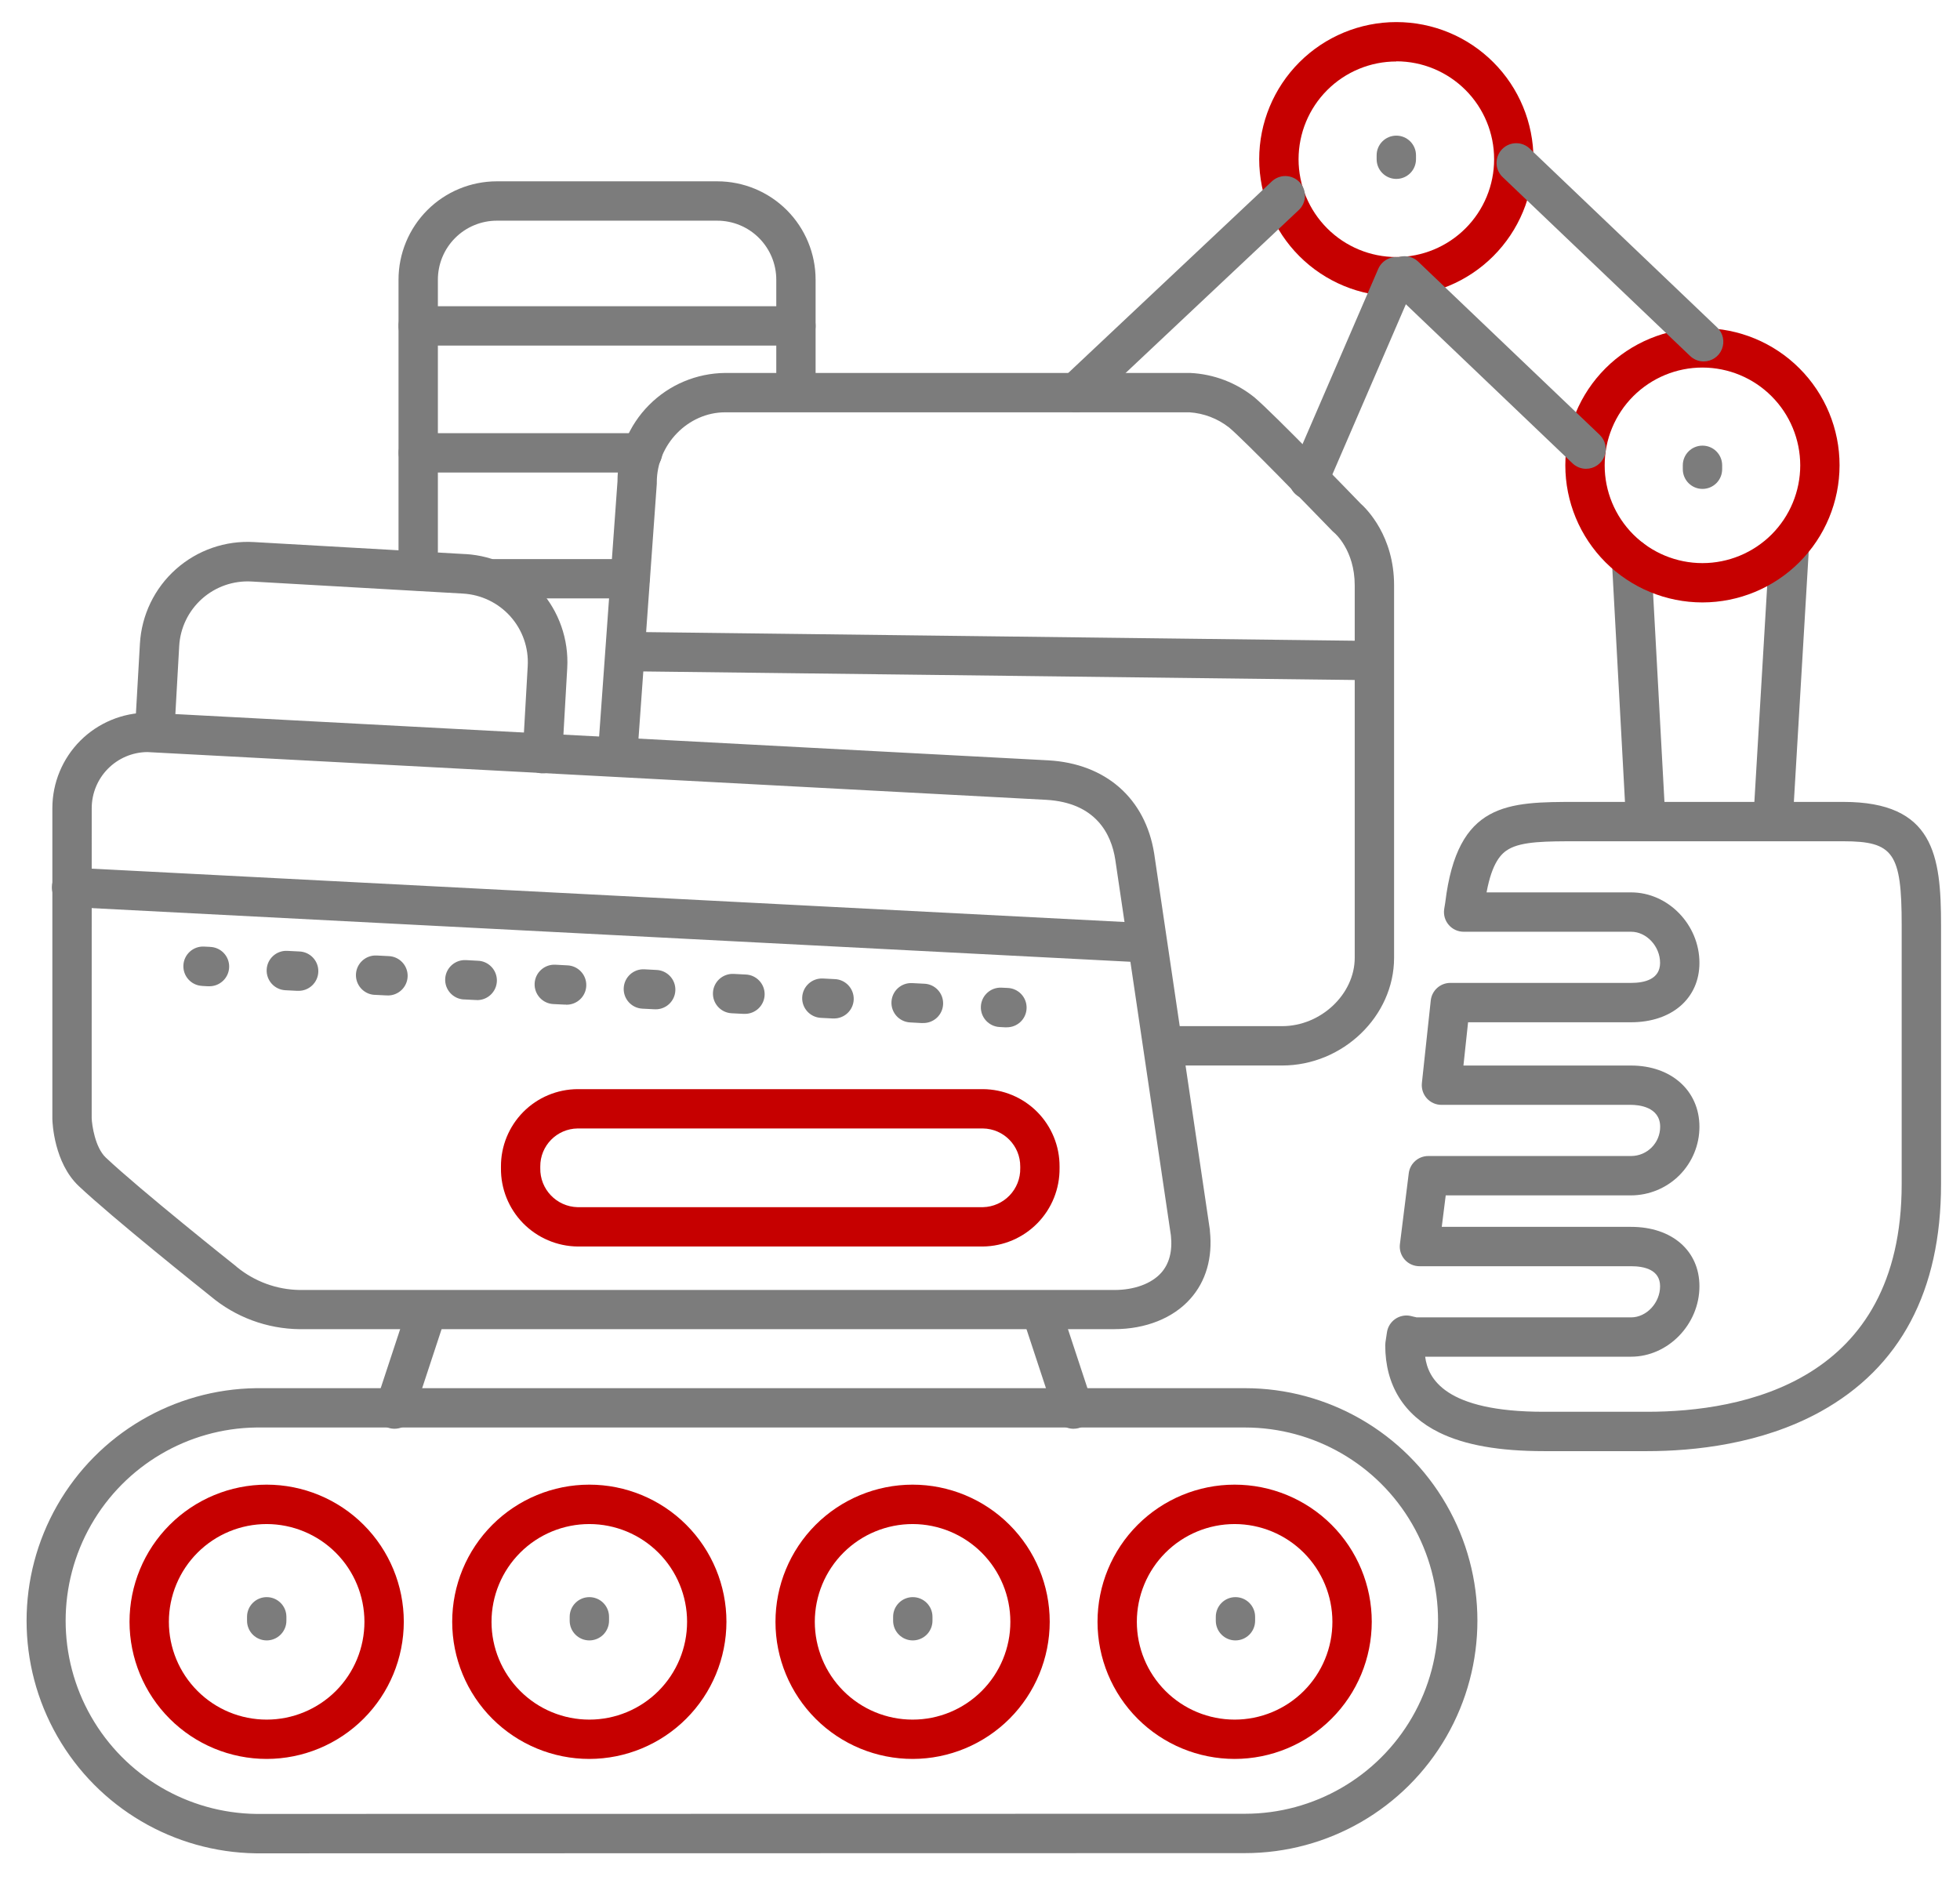 <svg width="49" height="47" viewBox="0 0 49 47" fill="none" xmlns="http://www.w3.org/2000/svg">
<path d="M28.449 24.053H28.423L1.764 22.676H1.764C1.492 22.662 1.283 22.43 1.298 22.159C1.312 21.887 1.543 21.678 1.815 21.692L28.474 23.069C28.746 23.076 28.961 23.302 28.954 23.573C28.947 23.845 28.721 24.06 28.45 24.053H28.449Z" fill="#7C7C7C"/>
<path d="M44.328 20.945H44.298C44.027 20.929 43.821 20.696 43.837 20.425L44.23 13.799C44.246 13.527 44.48 13.32 44.751 13.336C45.023 13.352 45.23 13.585 45.214 13.857L44.821 20.484C44.804 20.744 44.588 20.946 44.328 20.945L44.328 20.945Z" fill="#7C7C7C"/>
<path d="M41.138 20.912C40.876 20.913 40.66 20.708 40.646 20.447L40.296 14.002C40.281 13.73 40.489 13.498 40.761 13.483C41.033 13.469 41.265 13.677 41.279 13.949L41.63 20.394V20.394C41.644 20.665 41.436 20.896 41.165 20.911L41.138 20.912Z" fill="#7C7C7C"/>
<path d="M32.054 26.638H29.343C29.071 26.638 28.851 26.418 28.851 26.146C28.851 25.875 29.071 25.654 29.343 25.654H32.054C33.021 25.654 33.868 24.855 33.868 23.945V14.633C33.868 13.754 33.369 13.329 33.363 13.325C33.357 13.321 33.331 13.298 33.316 13.283C32.726 12.675 31.123 11.021 30.727 10.687L30.726 10.687C30.442 10.464 30.097 10.332 29.737 10.308H18.129C17.203 10.308 16.42 11.11 16.42 12.058V12.093L15.928 18.942V18.942C15.909 19.214 15.673 19.418 15.401 19.399C15.13 19.379 14.925 19.143 14.945 18.871L15.437 12.039C15.437 11.323 15.719 10.636 16.224 10.128C16.727 9.619 17.412 9.331 18.128 9.324H29.755C30.343 9.352 30.907 9.566 31.364 9.937C31.862 10.36 33.804 12.37 34.01 12.584C34.17 12.726 34.852 13.405 34.852 14.632V23.945C34.852 25.405 33.572 26.638 32.054 26.638L32.054 26.638Z" fill="#7C7C7C"/>
<path d="M6.668 43.974C5.758 43.974 4.886 43.613 4.243 42.97C3.6 42.327 3.239 41.455 3.238 40.546C3.238 39.637 3.599 38.765 4.242 38.122C4.885 37.479 5.757 37.117 6.666 37.117C7.575 37.117 8.448 37.478 9.091 38.121C9.734 38.764 10.095 39.636 10.095 40.545C10.094 41.454 9.733 42.326 9.09 42.968C8.447 43.611 7.576 43.973 6.668 43.974L6.668 43.974ZM6.668 38.102C6.019 38.102 5.397 38.359 4.938 38.818C4.48 39.276 4.222 39.898 4.222 40.546C4.222 41.195 4.479 41.817 4.938 42.275C5.396 42.734 6.018 42.991 6.667 42.991C7.315 42.991 7.937 42.733 8.396 42.275C8.854 41.816 9.111 41.194 9.111 40.545C9.11 39.898 8.853 39.277 8.395 38.819C7.937 38.361 7.315 38.103 6.668 38.102L6.668 38.102Z" fill="#C60000"/>
<path d="M14.733 43.974C13.824 43.974 12.952 43.612 12.309 42.97C11.666 42.327 11.305 41.455 11.305 40.545C11.305 39.636 11.666 38.764 12.309 38.121C12.952 37.478 13.824 37.117 14.733 37.117C15.642 37.117 16.514 37.478 17.157 38.121C17.8 38.764 18.161 39.636 18.161 40.545C18.16 41.454 17.799 42.326 17.156 42.968C16.513 43.611 15.642 43.973 14.733 43.974ZM14.733 38.102C14.084 38.102 13.463 38.359 13.004 38.818C12.546 39.277 12.288 39.899 12.288 40.547C12.288 41.195 12.546 41.817 13.005 42.275C13.463 42.734 14.085 42.991 14.734 42.991C15.382 42.991 16.004 42.733 16.462 42.275C16.92 41.816 17.178 41.194 17.177 40.545C17.177 39.898 16.919 39.276 16.461 38.818C16.003 38.36 15.381 38.102 14.733 38.102L14.733 38.102Z" fill="#C60000"/>
<path d="M22.82 43.974C21.91 43.975 21.038 43.615 20.394 42.973C19.75 42.33 19.387 41.459 19.387 40.549C19.386 39.639 19.747 38.767 20.389 38.123C21.032 37.48 21.904 37.118 22.813 37.117C23.723 37.117 24.595 37.478 25.238 38.121C25.882 38.764 26.243 39.636 26.243 40.545C26.242 41.454 25.881 42.324 25.24 42.967C24.598 43.609 23.728 43.972 22.82 43.974L22.82 43.974ZM22.82 38.102C22.171 38.101 21.549 38.357 21.089 38.815C20.63 39.273 20.371 39.895 20.37 40.544C20.37 41.192 20.627 41.815 21.085 42.274C21.543 42.733 22.165 42.991 22.814 42.991C23.463 42.992 24.085 42.734 24.544 42.275C25.002 41.817 25.26 41.194 25.259 40.546C25.259 39.898 25.002 39.278 24.545 38.82C24.087 38.362 23.467 38.104 22.82 38.102L22.82 38.102Z" fill="#C60000"/>
<path d="M30.867 43.974C29.958 43.974 29.085 43.613 28.442 42.97C27.799 42.327 27.438 41.455 27.438 40.546C27.438 39.637 27.798 38.765 28.441 38.122C29.084 37.479 29.956 37.117 30.865 37.117C31.775 37.117 32.647 37.478 33.29 38.121C33.933 38.764 34.294 39.636 34.294 40.545C34.293 41.454 33.932 42.326 33.289 42.968C32.647 43.611 31.776 43.973 30.867 43.974L30.867 43.974ZM30.867 38.102C30.218 38.102 29.596 38.359 29.137 38.818C28.679 39.276 28.421 39.898 28.421 40.546C28.421 41.195 28.679 41.817 29.137 42.275C29.596 42.734 30.218 42.991 30.866 42.991C31.515 42.991 32.136 42.733 32.595 42.275C33.053 41.816 33.311 41.194 33.31 40.545C33.31 39.898 33.052 39.277 32.594 38.819C32.136 38.361 31.515 38.103 30.867 38.102L30.867 38.102Z" fill="#C60000"/>
<path d="M9.863 35.719C9.811 35.72 9.759 35.711 9.709 35.695C9.585 35.654 9.482 35.566 9.424 35.449C9.365 35.332 9.355 35.197 9.396 35.073L10.183 32.687C10.268 32.429 10.546 32.288 10.804 32.373C11.062 32.459 11.203 32.737 11.117 32.995L10.331 35.382C10.264 35.584 10.075 35.72 9.863 35.719L9.863 35.719Z" fill="#7C7C7C"/>
<path d="M26.84 35.72C26.627 35.72 26.439 35.584 26.372 35.382L25.585 32.995C25.544 32.871 25.554 32.736 25.613 32.619C25.672 32.503 25.775 32.414 25.899 32.373C26.157 32.288 26.435 32.429 26.52 32.687L27.307 35.073C27.356 35.224 27.331 35.388 27.238 35.516C27.146 35.644 26.997 35.72 26.84 35.719L26.84 35.72Z" fill="#7C7C7C"/>
<path d="M27.863 33.23H7.489C6.673 33.221 5.885 32.929 5.261 32.403C5.056 32.239 2.819 30.454 1.966 29.649C1.357 29.072 1.311 28.087 1.309 27.976V20.205C1.309 19.572 1.561 18.965 2.008 18.517C2.456 18.07 3.063 17.818 3.696 17.817H3.722L26.21 19.009C27.646 19.091 28.634 19.962 28.854 21.336L30.247 30.749C30.248 30.756 30.248 30.762 30.247 30.769C30.32 31.446 30.149 32.035 29.755 32.474C29.327 32.955 28.637 33.229 27.863 33.229L27.863 33.23ZM2.292 27.954C2.299 28.134 2.378 28.684 2.642 28.937C3.487 29.736 5.862 31.628 5.888 31.646L5.919 31.673H5.918C6.363 32.038 6.917 32.242 7.492 32.25H27.863C28.355 32.25 28.783 32.094 29.027 31.824C29.231 31.597 29.314 31.283 29.273 30.89L27.882 21.492C27.784 20.852 27.397 20.068 26.157 19.996L3.683 18.802C3.313 18.805 2.96 18.955 2.699 19.218C2.439 19.481 2.293 19.835 2.293 20.206L2.292 27.954Z" fill="#7C7C7C"/>
<path d="M24.572 31.163H14.44C13.926 31.157 13.436 30.947 13.076 30.58C12.717 30.212 12.518 29.718 12.524 29.204V29.165C12.521 28.655 12.722 28.164 13.081 27.8C13.44 27.437 13.929 27.232 14.44 27.229H24.572C25.083 27.232 25.572 27.437 25.932 27.8C26.291 28.163 26.492 28.655 26.489 29.165V29.204C26.494 29.718 26.296 30.213 25.936 30.58C25.577 30.947 25.086 31.157 24.572 31.163H24.572ZM14.44 28.212C13.919 28.219 13.502 28.645 13.507 29.166V29.204C13.496 29.73 13.913 30.167 14.44 30.18H24.572C25.099 30.168 25.517 29.731 25.506 29.204V29.166C25.51 28.645 25.093 28.219 24.572 28.212H14.44Z" fill="#C60000"/>
<path d="M34.31 17.005H34.304L15.648 16.781C15.517 16.779 15.393 16.726 15.302 16.632C15.211 16.539 15.161 16.413 15.162 16.283C15.165 16.011 15.388 15.794 15.66 15.797L34.315 16.024C34.587 16.026 34.806 16.247 34.804 16.519C34.802 16.791 34.581 17.009 34.309 17.008L34.31 17.005Z" fill="#7C7C7C"/>
<path d="M13.562 19.333H13.534C13.263 19.317 13.055 19.085 13.07 18.814L13.193 16.65C13.219 16.196 13.063 15.751 12.76 15.411C12.457 15.072 12.032 14.867 11.578 14.84L6.29 14.538C5.835 14.512 5.39 14.667 5.05 14.97C4.711 15.273 4.505 15.698 4.48 16.152L4.364 18.209H4.363C4.348 18.481 4.115 18.689 3.844 18.673C3.572 18.658 3.364 18.425 3.38 18.153L3.498 16.092C3.539 15.377 3.862 14.707 4.398 14.23C4.933 13.754 5.635 13.509 6.351 13.552L11.639 13.853V13.852C12.353 13.894 13.022 14.217 13.499 14.751C13.975 15.285 14.221 15.986 14.181 16.7L14.057 18.864H14.057C14.045 19.128 13.826 19.335 13.562 19.333L13.562 19.333Z" fill="#7C7C7C"/>
<path d="M42.562 15.061C41.653 15.061 40.781 14.7 40.137 14.057C39.494 13.414 39.133 12.542 39.133 11.633C39.133 10.723 39.494 9.851 40.137 9.208C40.78 8.565 41.652 8.204 42.561 8.204C43.471 8.204 44.343 8.566 44.986 9.209C45.629 9.852 45.99 10.724 45.989 11.633C45.988 12.542 45.627 13.413 44.984 14.056C44.342 14.698 43.471 15.06 42.562 15.061L42.562 15.061ZM42.562 9.189C41.914 9.188 41.292 9.446 40.833 9.904C40.374 10.362 40.117 10.984 40.117 11.633C40.116 12.281 40.374 12.903 40.832 13.362C41.29 13.82 41.912 14.078 42.561 14.078C43.209 14.078 43.831 13.82 44.29 13.362C44.748 12.903 45.006 12.282 45.006 11.633C45.005 10.985 44.747 10.364 44.289 9.906C43.831 9.447 43.21 9.19 42.562 9.189L42.562 9.189Z" fill="#C60000"/>
<path d="M34.91 7.408C34.001 7.409 33.128 7.048 32.485 6.405C31.842 5.762 31.481 4.89 31.48 3.98C31.48 3.071 31.842 2.199 32.485 1.556C33.128 0.913 34 0.552 34.909 0.552C35.819 0.552 36.691 0.913 37.334 1.557C37.977 2.2 38.337 3.072 38.337 3.981C38.336 4.89 37.975 5.761 37.332 6.404C36.69 7.046 35.819 7.407 34.91 7.408L34.91 7.408ZM34.91 1.537C34.262 1.536 33.639 1.794 33.181 2.252C32.722 2.71 32.465 3.332 32.464 3.98C32.464 4.629 32.722 5.251 33.18 5.709C33.638 6.168 34.26 6.426 34.908 6.426C35.557 6.426 36.179 6.168 36.637 5.71C37.096 5.252 37.353 4.63 37.353 3.981C37.354 3.333 37.097 2.71 36.639 2.251C36.18 1.792 35.559 1.533 34.91 1.533L34.91 1.537Z" fill="#C60000"/>
<path d="M26.902 10.307C26.7 10.307 26.519 10.184 26.445 9.997C26.37 9.809 26.418 9.596 26.565 9.457L31.785 4.545C31.88 4.451 32.008 4.399 32.14 4.401C32.273 4.404 32.4 4.459 32.491 4.556C32.582 4.653 32.63 4.783 32.624 4.915C32.618 5.048 32.558 5.173 32.459 5.261L27.239 10.173C27.148 10.259 27.027 10.307 26.902 10.307V10.307Z" fill="#7C7C7C"/>
<path d="M32.716 12.482C32.55 12.482 32.395 12.398 32.305 12.26C32.214 12.121 32.199 11.946 32.265 11.794L34.456 6.722C34.565 6.472 34.855 6.358 35.105 6.467C35.354 6.575 35.468 6.866 35.359 7.115L33.168 12.189H33.169C33.09 12.368 32.912 12.483 32.716 12.482V12.482Z" fill="#7C7C7C"/>
<path d="M39.652 11.72C39.526 11.72 39.404 11.671 39.313 11.584L34.788 7.264C34.688 7.175 34.629 7.05 34.623 6.917C34.618 6.784 34.667 6.654 34.759 6.557C34.851 6.461 34.979 6.406 35.112 6.405C35.245 6.404 35.373 6.458 35.467 6.553L39.992 10.871C40.137 11.01 40.184 11.224 40.109 11.41C40.034 11.597 39.853 11.72 39.652 11.72L39.652 11.72Z" fill="#7C7C7C"/>
<path d="M42.591 9.036C42.465 9.036 42.343 8.987 42.252 8.899L37.578 4.439C37.479 4.35 37.419 4.225 37.414 4.092C37.409 3.958 37.458 3.829 37.55 3.732C37.642 3.636 37.769 3.581 37.903 3.58C38.036 3.579 38.164 3.632 38.257 3.728L42.931 8.188C43.077 8.327 43.123 8.54 43.048 8.727C42.974 8.914 42.793 9.036 42.591 9.036H42.591Z" fill="#7C7C7C"/>
<path d="M41.182 36.279H38.597C37.476 36.279 36.62 36.127 35.981 35.814C35.096 35.38 34.631 34.626 34.631 33.633C34.631 33.609 34.633 33.584 34.636 33.56L34.674 33.307C34.694 33.175 34.767 33.056 34.877 32.978C34.987 32.901 35.123 32.871 35.255 32.897C35.291 32.904 35.327 32.913 35.363 32.923C35.38 32.923 35.395 32.931 35.412 32.935H40.777C41.163 32.935 41.502 32.572 41.502 32.157C41.502 31.743 41.109 31.656 40.777 31.656H35.489C35.348 31.657 35.212 31.597 35.118 31.491C35.024 31.385 34.98 31.244 34.998 31.103L35.219 29.332C35.25 29.084 35.461 28.899 35.711 28.901H40.779C41.181 28.899 41.505 28.572 41.504 28.17C41.504 27.663 40.948 27.622 40.779 27.622L36.039 27.622C35.9 27.623 35.766 27.564 35.672 27.461C35.578 27.357 35.533 27.218 35.547 27.078L35.769 25.012C35.796 24.762 36.008 24.572 36.261 24.573H40.777C41.108 24.573 41.502 24.486 41.502 24.072C41.502 23.658 41.163 23.294 40.777 23.294H36.591C36.447 23.294 36.31 23.231 36.217 23.121C36.123 23.012 36.083 22.867 36.105 22.725L36.131 22.566C36.435 20.047 37.692 20.049 39.424 20.048H46.084C48.347 20.048 48.526 21.384 48.526 23.129V29.602C48.526 32.273 47.51 34.188 45.508 35.294C44.031 36.108 42.34 36.279 41.182 36.279L41.182 36.279ZM35.629 33.918C35.699 34.462 36.121 35.295 38.597 35.295H41.182C43.557 35.295 47.542 34.556 47.542 29.602V23.129C47.542 21.326 47.338 21.032 46.084 21.032H39.424C38.663 21.032 38.062 21.032 37.719 21.228C37.529 21.337 37.303 21.562 37.164 22.31H40.777C41.703 22.31 42.486 23.117 42.486 24.072C42.486 24.958 41.797 25.557 40.777 25.557H36.702L36.586 26.639H40.777C41.782 26.639 42.486 27.268 42.486 28.171V28.17C42.486 28.624 42.306 29.059 41.986 29.381C41.665 29.702 41.231 29.883 40.777 29.885H36.143L36.044 30.672H40.777C41.799 30.672 42.486 31.269 42.486 32.157C42.486 33.112 41.699 33.918 40.777 33.918L35.629 33.918Z" fill="#7C7C7C"/>
<path d="M6.403 46.334C4.344 46.307 2.453 45.193 1.431 43.405C0.409 41.617 0.409 39.422 1.431 37.634C2.453 35.846 4.344 34.732 6.403 34.705H31.123C33.2 34.705 35.118 35.813 36.156 37.611C37.195 39.409 37.195 41.624 36.156 43.423C35.118 45.221 33.2 46.329 31.123 46.329L6.403 46.334ZM6.403 35.688C4.694 35.712 3.125 36.639 2.277 38.123C1.429 39.608 1.429 41.43 2.277 42.914C3.125 44.399 4.694 45.325 6.403 45.349L31.123 45.345C32.848 45.345 34.442 44.424 35.304 42.93C36.167 41.436 36.167 39.596 35.304 38.102C34.442 36.608 32.848 35.688 31.123 35.688L6.403 35.688Z" fill="#7C7C7C"/>
<path d="M6.668 41.011C6.396 41.011 6.176 40.791 6.176 40.519V40.421C6.176 40.149 6.396 39.929 6.668 39.929C6.939 39.929 7.16 40.149 7.16 40.421V40.519C7.16 40.649 7.108 40.774 7.015 40.867C6.923 40.959 6.798 41.011 6.668 41.011Z" fill="#7C7C7C"/>
<path d="M14.734 41.011C14.463 41.011 14.242 40.791 14.242 40.519V40.421C14.242 40.149 14.463 39.929 14.734 39.929C15.006 39.929 15.226 40.149 15.226 40.421V40.519C15.226 40.649 15.174 40.774 15.082 40.867C14.989 40.959 14.864 41.011 14.734 41.011Z" fill="#7C7C7C"/>
<path d="M22.82 41.011C22.548 41.011 22.328 40.791 22.328 40.519V40.421C22.328 40.149 22.548 39.929 22.82 39.929C23.092 39.929 23.312 40.149 23.312 40.421V40.519C23.312 40.649 23.26 40.774 23.168 40.867C23.075 40.959 22.95 41.011 22.82 41.011Z" fill="#7C7C7C"/>
<path d="M30.886 41.011C30.615 41.011 30.395 40.791 30.395 40.519V40.421C30.395 40.149 30.615 39.929 30.886 39.929C31.158 39.929 31.378 40.149 31.378 40.421V40.519C31.378 40.649 31.327 40.774 31.234 40.867C31.142 40.959 31.017 41.011 30.886 41.011Z" fill="#7C7C7C"/>
<path d="M34.908 4.473C34.636 4.473 34.416 4.252 34.416 3.981V3.882C34.416 3.611 34.636 3.391 34.908 3.391C35.179 3.391 35.4 3.611 35.4 3.882V3.981C35.4 4.112 35.348 4.237 35.256 4.329C35.164 4.421 35.039 4.473 34.908 4.473Z" fill="#7C7C7C"/>
<path d="M42.562 12.223C42.29 12.223 42.07 12.002 42.07 11.731V11.633C42.07 11.361 42.29 11.141 42.562 11.141C42.834 11.141 43.054 11.361 43.054 11.633V11.731C43.054 11.861 43.002 11.986 42.91 12.079C42.818 12.171 42.693 12.223 42.562 12.223Z" fill="#7C7C7C"/>
<path d="M10.455 14.764C10.183 14.764 9.963 14.544 9.963 14.272V6.993C9.963 6.34 10.222 5.715 10.683 5.253C11.144 4.792 11.77 4.533 12.422 4.533H17.931C18.583 4.533 19.209 4.792 19.67 5.253C20.131 5.715 20.39 6.34 20.39 6.993V9.71C20.39 9.981 20.17 10.202 19.898 10.202C19.627 10.202 19.407 9.981 19.407 9.71V6.993C19.407 6.601 19.251 6.226 18.974 5.949C18.698 5.672 18.322 5.517 17.931 5.517H12.422C12.031 5.517 11.656 5.672 11.379 5.949C11.102 6.226 10.947 6.601 10.947 6.993V14.272C10.947 14.402 10.895 14.527 10.803 14.62C10.71 14.712 10.585 14.764 10.455 14.764H10.455Z" fill="#7C7C7C"/>
<path d="M19.898 8.64H10.455C10.183 8.64 9.963 8.42 9.963 8.148C9.963 7.877 10.183 7.656 10.455 7.656H19.898C20.17 7.656 20.39 7.877 20.39 8.148C20.39 8.42 20.17 8.64 19.898 8.64Z" fill="#7C7C7C"/>
<path d="M16.064 11.813H10.457C10.185 11.813 9.965 11.592 9.965 11.321C9.965 11.049 10.185 10.829 10.457 10.829H16.064C16.335 10.829 16.556 11.049 16.556 11.321C16.556 11.592 16.335 11.813 16.064 11.813Z" fill="#7C7C7C"/>
<path d="M15.75 14.96H12.373C12.101 14.96 11.881 14.74 11.881 14.468C11.881 14.197 12.101 13.977 12.373 13.977H15.75C16.022 13.977 16.242 14.197 16.242 14.468C16.242 14.74 16.022 14.96 15.75 14.96Z" fill="#7C7C7C"/>
<path d="M5.224 24.657H5.199L5.051 24.649L5.052 24.648C4.78 24.635 4.571 24.403 4.585 24.132C4.598 23.86 4.83 23.651 5.101 23.665L5.249 23.672V23.673C5.521 23.68 5.736 23.905 5.729 24.177C5.722 24.448 5.496 24.663 5.224 24.657H5.224Z" fill="#7C7C7C"/>
<path d="M23.073 25.577H23.048L22.753 25.561H22.753C22.481 25.547 22.272 25.316 22.287 25.044C22.301 24.772 22.532 24.564 22.804 24.578L23.099 24.593C23.371 24.599 23.585 24.825 23.578 25.097C23.571 25.369 23.345 25.583 23.073 25.576L23.073 25.577ZM20.843 25.462H20.817L20.522 25.447C20.25 25.433 20.041 25.201 20.055 24.93C20.07 24.658 20.302 24.45 20.573 24.463L20.863 24.478C21.135 24.485 21.349 24.711 21.343 24.983C21.336 25.254 21.11 25.469 20.839 25.462H20.843ZM18.611 25.347H18.586L18.291 25.332C18.019 25.318 17.81 25.087 17.824 24.815C17.838 24.544 18.069 24.335 18.341 24.348L18.636 24.363C18.908 24.37 19.122 24.596 19.116 24.867C19.109 25.139 18.883 25.354 18.611 25.347H18.611ZM16.381 25.232H16.355L16.06 25.217L16.059 25.217C15.788 25.203 15.579 24.972 15.593 24.7C15.607 24.428 15.838 24.219 16.11 24.233L16.405 24.249C16.676 24.256 16.891 24.482 16.884 24.753C16.878 25.025 16.652 25.24 16.38 25.233L16.381 25.232ZM14.15 25.116H14.123L13.833 25.102L13.832 25.102C13.561 25.088 13.352 24.857 13.366 24.585C13.38 24.314 13.611 24.105 13.883 24.118L14.178 24.134C14.449 24.141 14.664 24.367 14.657 24.638C14.651 24.91 14.425 25.124 14.153 25.118L14.15 25.116ZM11.918 25.001H11.892L11.597 24.986L11.597 24.987C11.325 24.973 11.116 24.741 11.13 24.47C11.144 24.198 11.376 23.989 11.648 24.003L11.943 24.019V24.019C12.214 24.026 12.429 24.252 12.422 24.524C12.415 24.795 12.189 25.01 11.917 25.003L11.918 25.001ZM9.687 24.886H9.661L9.366 24.871L9.365 24.872C9.094 24.858 8.885 24.626 8.899 24.354C8.913 24.083 9.145 23.874 9.417 23.888L9.712 23.903C9.983 23.91 10.198 24.136 10.191 24.407C10.184 24.679 9.958 24.894 9.686 24.887L9.687 24.886ZM7.454 24.771H7.428L7.133 24.756V24.756C6.862 24.742 6.653 24.51 6.667 24.239C6.68 23.967 6.912 23.758 7.183 23.772L7.479 23.787C7.75 23.794 7.965 24.019 7.958 24.291C7.951 24.563 7.726 24.777 7.454 24.771L7.454 24.771Z" fill="#7C7C7C"/>
<path d="M25.161 25.684H25.137L24.989 25.676V25.676C24.718 25.662 24.508 25.43 24.522 25.159C24.536 24.887 24.768 24.678 25.039 24.692L25.186 24.699C25.457 24.706 25.672 24.932 25.665 25.203C25.659 25.475 25.433 25.689 25.161 25.683L25.161 25.684Z" fill="#7C7C7C"/>
</svg>
